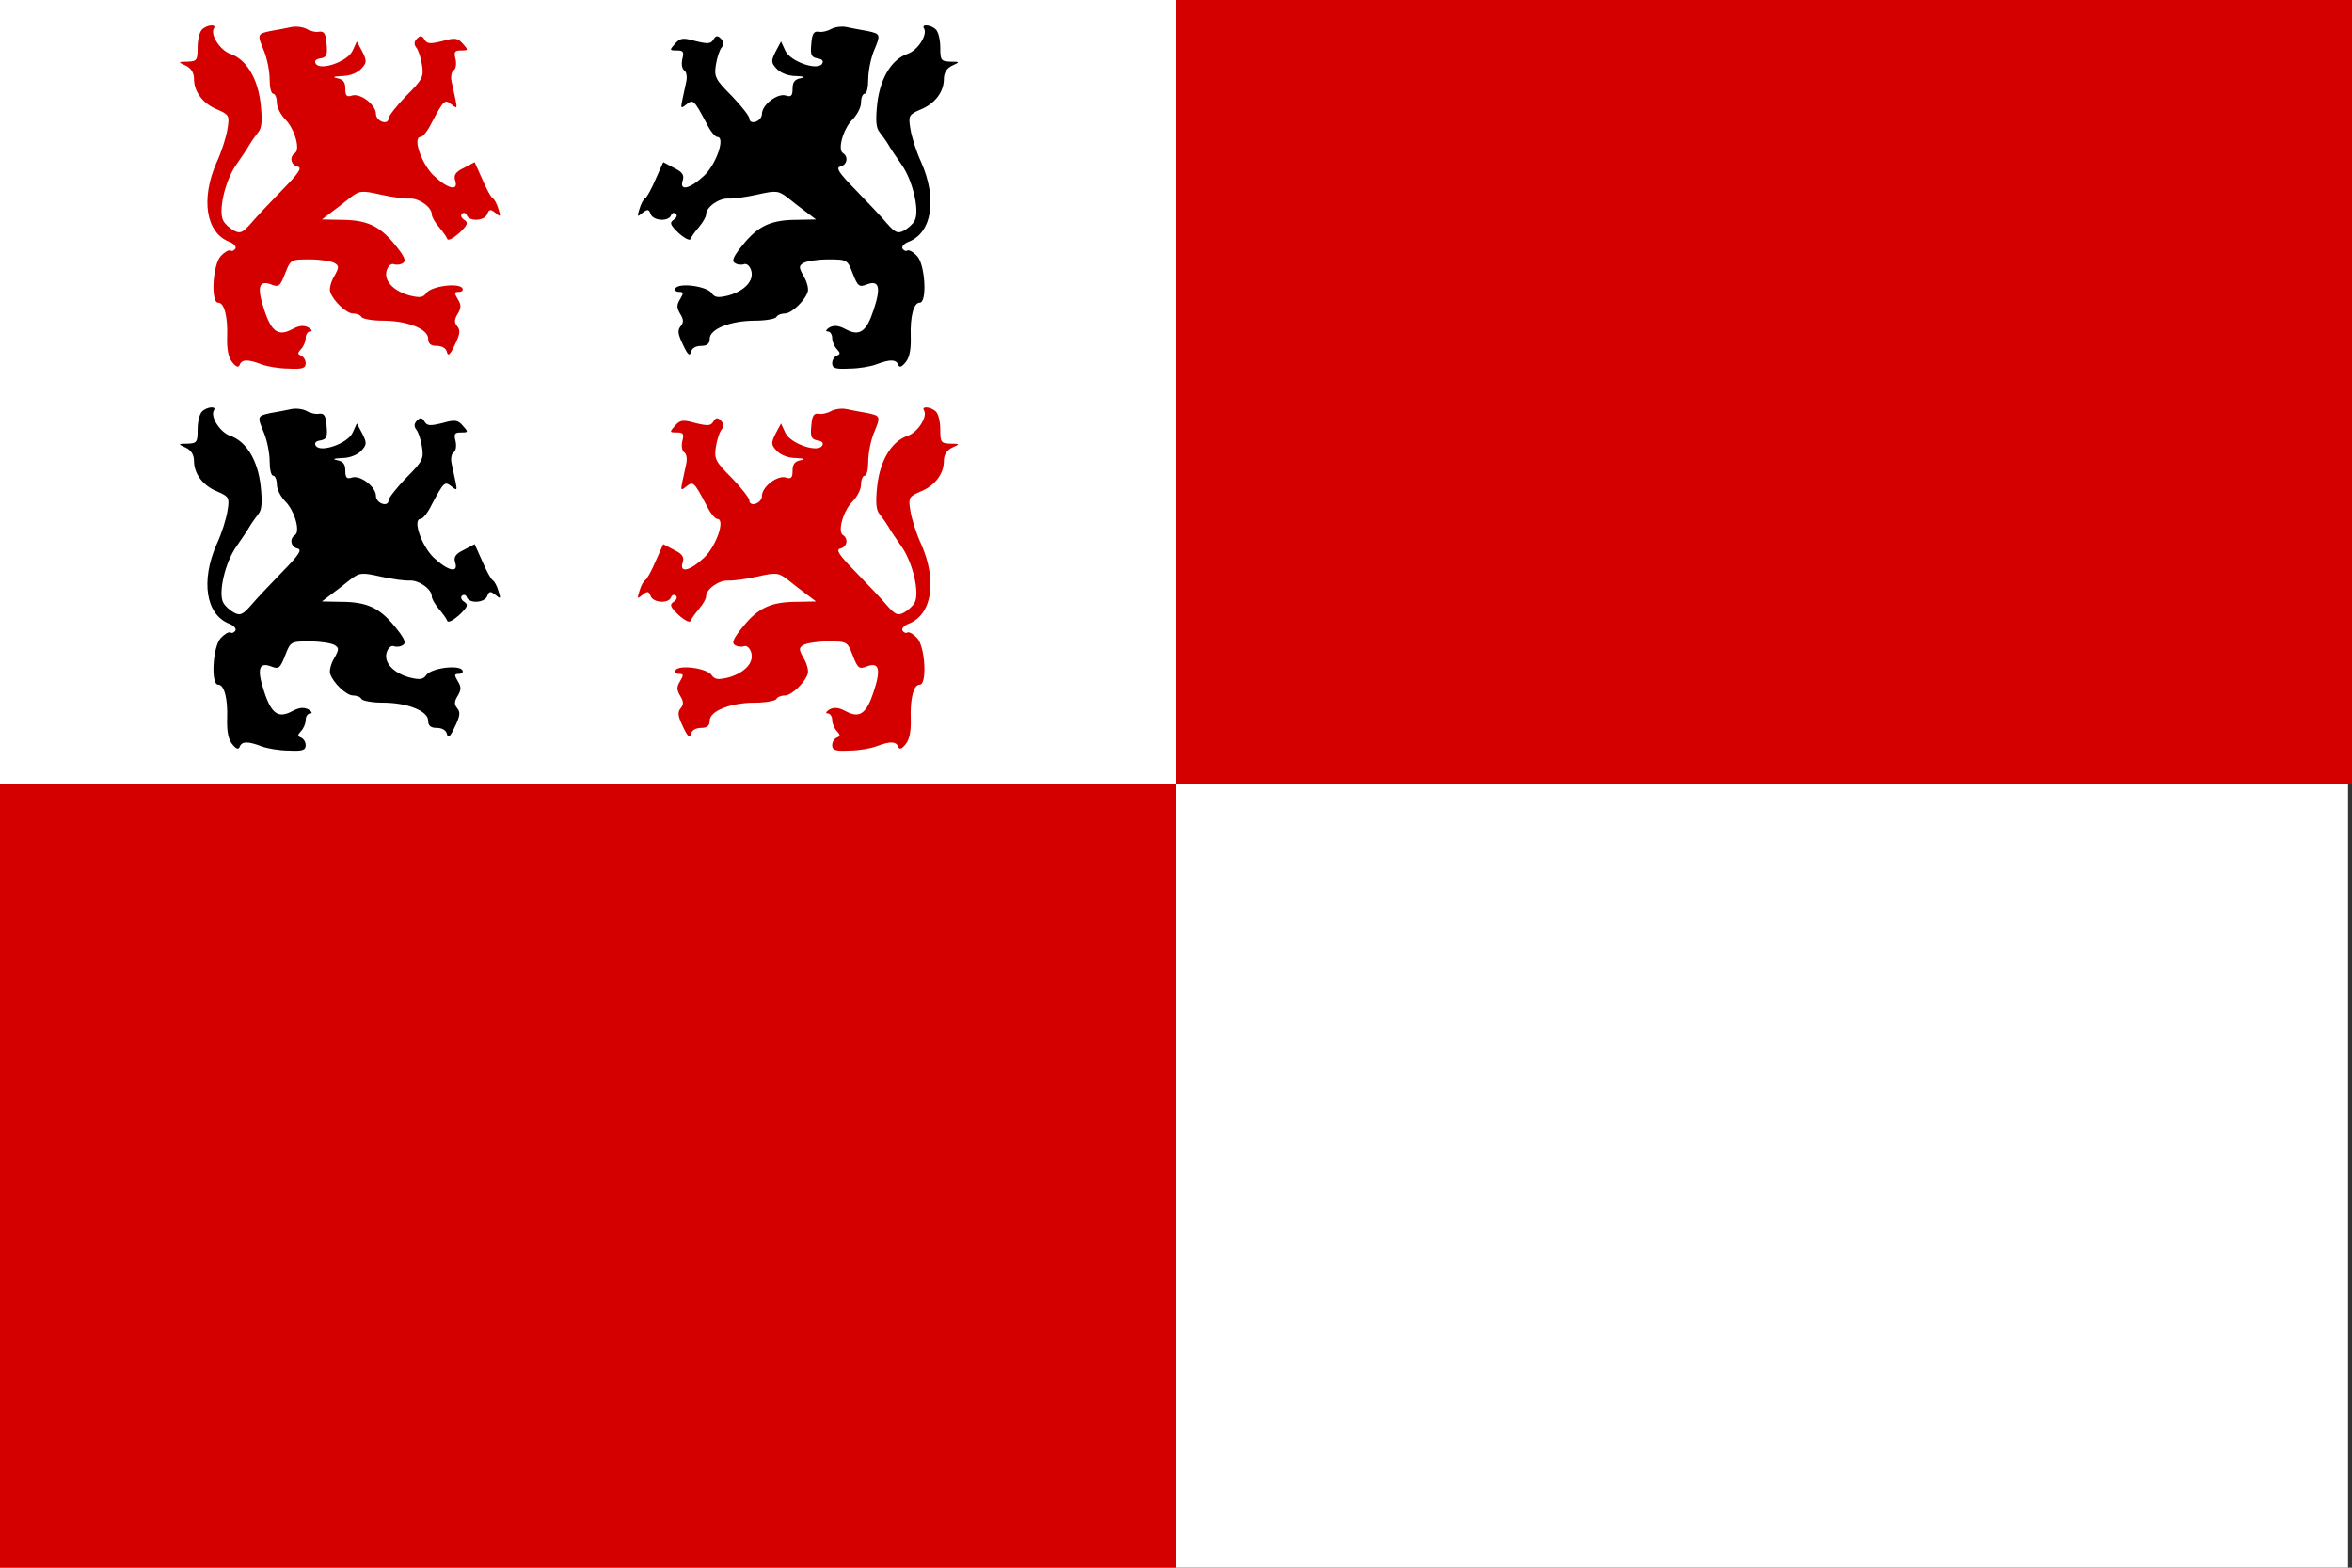<?xml version="1.0" encoding="UTF-8" standalone="no"?>
<svg
   xmlns:dc="http://purl.org/dc/elements/1.1/"
   xmlns:cc="http://creativecommons.org/ns#"
   xmlns:rdf="http://www.w3.org/1999/02/22-rdf-syntax-ns#"
   xmlns:svg="http://www.w3.org/2000/svg"
   xmlns="http://www.w3.org/2000/svg"
   version="1.1"
   id="svg2"
   viewBox="0 0 300 200"
   height="200"
   width="300">
  <rect x="0" y="0" width="300" height="200" fill="#333333" stroke="none"/>
  <defs
     id="defs4" />
  <g
     transform="translate(0,-852.362)"
     id="layer1">
    <rect
       y="852.352"
       x="-0.505"
       height="200"
       width="300"
       id="rect4212"
       style="fill:#ffffff;fill-opacity:1;fill-rule:nonzero;stroke:none;stroke-width:55;stroke-linecap:butt;stroke-linejoin:round;stroke-miterlimit:4;stroke-dasharray:none;stroke-dashoffset:100;stroke-opacity:1" />
    <rect
       y="952.362"
       x="0"
       height="100"
       width="150"
       id="rect4150"
       style="fill:#d40000;fill-opacity:1;fill-rule:nonzero;stroke:none;stroke-width:55;stroke-linecap:butt;stroke-linejoin:round;stroke-miterlimit:4;stroke-dasharray:none;stroke-dashoffset:100;stroke-opacity:1" />
    <rect
       y="852.362"
       x="150"
       height="100"
       width="150"
       id="rect4150-0"
       style="fill:#d40000;fill-opacity:1;fill-rule:nonzero;stroke:none;stroke-width:55;stroke-linecap:butt;stroke-linejoin:round;stroke-miterlimit:4;stroke-dasharray:none;stroke-dashoffset:100;stroke-opacity:1" />
    <path
       style="fill:#d40000"
       d="m 106.054,904.777 c -0.46,0.276 -1.195,0.46 -1.608,0.368 -0.643,-0.092 -0.873,0.23 -0.965,1.562 -0.138,1.379 0,1.7 0.781,1.838 0.597,0.092 0.827,0.322 0.597,0.689 -0.597,0.919 -4.044,-0.276 -4.687,-1.654 l -0.551,-1.195 -0.689,1.287 c -0.597,1.195 -0.597,1.425 0.138,2.206 0.46,0.505 1.471,0.919 2.436,0.919 1.057,0.046 1.287,0.138 0.643,0.276 -0.781,0.138 -1.057,0.505 -1.057,1.333 0,0.919 -0.184,1.103 -0.873,0.873 -1.057,-0.322 -3.033,1.195 -3.033,2.344 0,0.965 -1.608,1.516 -1.608,0.551 -0.046,-0.322 -1.057,-1.608 -2.252,-2.849 -2.068,-2.068 -2.252,-2.436 -2.022,-3.906 0.138,-0.919 0.46,-1.93 0.735,-2.252 0.322,-0.414 0.276,-0.781 -0.092,-1.149 -0.414,-0.414 -0.643,-0.414 -0.965,0.138 -0.322,0.551 -0.735,0.551 -2.252,0.184 -1.608,-0.46 -1.976,-0.414 -2.619,0.322 -0.735,0.827 -0.735,0.873 0.23,0.873 0.827,0 0.919,0.184 0.689,1.103 -0.138,0.597 -0.046,1.241 0.23,1.425 0.276,0.138 0.414,0.781 0.276,1.425 -0.138,0.597 -0.368,1.654 -0.505,2.344 -0.23,1.103 -0.184,1.149 0.505,0.597 0.873,-0.689 0.965,-0.643 2.573,2.39 0.46,0.965 1.103,1.746 1.379,1.746 1.057,0 -0.092,3.401 -1.654,4.917 -1.792,1.7 -3.217,2.068 -2.757,0.643 0.23,-0.689 -0.046,-1.103 -1.103,-1.608 l -1.379,-0.735 -0.965,2.16 c -0.505,1.195 -1.103,2.298 -1.333,2.436 -0.23,0.138 -0.551,0.735 -0.735,1.379 -0.322,1.011 -0.276,1.057 0.368,0.505 0.643,-0.505 0.827,-0.505 1.057,0.138 0.322,0.873 2.298,1.011 2.619,0.138 0.092,-0.276 0.368,-0.368 0.597,-0.184 0.23,0.184 0.092,0.551 -0.276,0.781 -0.551,0.368 -0.46,0.643 0.643,1.7 0.781,0.689 1.425,1.011 1.516,0.735 0.092,-0.276 0.597,-0.965 1.103,-1.562 0.46,-0.551 0.873,-1.241 0.873,-1.562 0,-0.919 1.608,-2.068 2.803,-2.022 0.597,0.046 2.298,-0.184 3.722,-0.505 2.436,-0.551 2.711,-0.505 3.906,0.414 0.689,0.551 1.792,1.425 2.436,1.884 l 1.149,0.873 -2.344,0.046 c -3.355,0 -4.963,0.735 -6.893,3.079 -1.287,1.562 -1.562,2.16 -1.103,2.436 0.322,0.23 0.873,0.276 1.195,0.138 0.322,-0.092 0.689,0.23 0.873,0.781 0.414,1.287 -0.781,2.619 -2.895,3.217 -1.333,0.322 -1.746,0.276 -2.16,-0.322 -0.643,-0.873 -4.136,-1.333 -4.595,-0.597 -0.138,0.23 0.046,0.46 0.414,0.46 0.643,0 0.643,0.138 0.184,0.919 -0.46,0.735 -0.46,1.103 0,1.884 0.46,0.735 0.46,1.103 0.046,1.608 -0.414,0.505 -0.322,1.011 0.322,2.344 0.597,1.287 0.873,1.516 1.011,0.919 0.092,-0.46 0.597,-0.781 1.287,-0.781 0.781,0 1.103,-0.276 1.103,-0.919 0,-1.241 2.665,-2.298 5.79,-2.298 1.333,0 2.573,-0.23 2.711,-0.46 0.138,-0.276 0.643,-0.46 1.103,-0.46 0.827,0 2.527,-1.608 2.895,-2.757 0.138,-0.368 -0.092,-1.287 -0.505,-1.976 -0.643,-1.149 -0.643,-1.333 -0.046,-1.7 0.368,-0.23 1.792,-0.46 3.125,-0.46 2.436,0 2.482,0 3.171,1.792 0.643,1.654 0.827,1.792 1.838,1.379 1.516,-0.551 1.792,0.368 0.827,3.263 -0.919,2.803 -1.792,3.401 -3.538,2.482 -0.919,-0.505 -1.516,-0.551 -2.114,-0.23 -0.414,0.276 -0.551,0.505 -0.184,0.505 0.276,0 0.551,0.368 0.551,0.827 0,0.46 0.276,1.103 0.597,1.425 0.46,0.505 0.46,0.643 0,0.827 -0.322,0.138 -0.597,0.551 -0.597,0.965 0,0.643 0.414,0.781 2.16,0.689 1.241,0 2.803,-0.276 3.493,-0.551 1.7,-0.643 2.482,-0.643 2.757,0.046 0.138,0.414 0.46,0.322 0.965,-0.322 0.505,-0.597 0.689,-1.7 0.643,-3.217 -0.092,-2.619 0.368,-4.366 1.149,-4.366 0.965,0 0.689,-4.825 -0.322,-5.928 -0.46,-0.505 -1.011,-0.827 -1.241,-0.735 -0.184,0.138 -0.46,0.046 -0.643,-0.23 -0.138,-0.23 0.184,-0.643 0.781,-0.873 2.987,-1.149 3.676,-5.469 1.608,-10.156 -0.643,-1.379 -1.241,-3.309 -1.379,-4.274 -0.276,-1.654 -0.184,-1.792 1.287,-2.436 1.838,-0.735 2.987,-2.252 2.987,-3.906 0,-0.781 0.368,-1.379 1.057,-1.7 1.011,-0.46 1.011,-0.505 -0.23,-0.505 -1.195,-0.046 -1.287,-0.184 -1.287,-1.792 0,-0.965 -0.23,-1.976 -0.551,-2.298 -0.643,-0.643 -1.93,-0.735 -1.516,-0.138 0.46,0.781 -0.781,2.757 -2.068,3.217 -2.068,0.689 -3.538,3.125 -3.906,6.388 -0.23,2.114 -0.138,3.079 0.276,3.584 0.322,0.414 0.827,1.103 1.103,1.562 0.23,0.414 1.011,1.608 1.7,2.573 1.471,2.068 2.344,5.928 1.7,7.169 -0.23,0.46 -0.873,1.011 -1.379,1.287 -0.781,0.414 -1.103,0.276 -2.16,-0.919 -0.689,-0.827 -2.482,-2.711 -3.998,-4.274 -2.16,-2.206 -2.573,-2.849 -1.93,-2.987 0.827,-0.184 1.057,-1.241 0.322,-1.7 -0.735,-0.46 0.046,-3.125 1.195,-4.274 0.597,-0.597 1.103,-1.562 1.103,-2.16 0,-0.643 0.23,-1.149 0.46,-1.149 0.276,0 0.46,-0.827 0.46,-1.838 0,-1.011 0.322,-2.619 0.689,-3.538 0.919,-2.206 0.919,-2.252 -0.781,-2.619 -0.827,-0.138 -2.022,-0.368 -2.665,-0.505 -0.643,-0.138 -1.516,0 -1.93,0.23 z"
       id="path4144" />
    <path
       id="path4148"
       d="m 106.054,856.044 c -0.46,0.276 -1.195,0.46 -1.608,0.368 -0.643,-0.092 -0.873,0.23 -0.965,1.562 -0.138,1.379 0,1.7 0.781,1.838 0.597,0.092 0.827,0.322 0.597,0.689 -0.597,0.919 -4.044,-0.276 -4.687,-1.654 l -0.551,-1.195 -0.689,1.287 c -0.597,1.195 -0.597,1.425 0.138,2.206 0.46,0.505 1.471,0.919 2.436,0.919 1.057,0.046 1.287,0.138 0.643,0.276 -0.781,0.138 -1.057,0.505 -1.057,1.333 0,0.919 -0.184,1.103 -0.873,0.873 -1.057,-0.322 -3.033,1.195 -3.033,2.344 0,0.965 -1.608,1.516 -1.608,0.551 -0.046,-0.322 -1.057,-1.608 -2.252,-2.849 -2.068,-2.068 -2.252,-2.436 -2.022,-3.906 0.138,-0.919 0.46,-1.93 0.735,-2.252 0.322,-0.414 0.276,-0.781 -0.092,-1.149 -0.414,-0.414 -0.643,-0.414 -0.965,0.138 -0.322,0.551 -0.735,0.551 -2.252,0.184 -1.608,-0.46 -1.976,-0.414 -2.619,0.322 -0.735,0.827 -0.735,0.873 0.23,0.873 0.827,0 0.919,0.184 0.689,1.103 -0.138,0.597 -0.046,1.241 0.23,1.425 0.276,0.138 0.414,0.781 0.276,1.425 -0.138,0.597 -0.368,1.654 -0.505,2.344 -0.23,1.103 -0.184,1.149 0.505,0.597 0.873,-0.689 0.965,-0.643 2.573,2.39 0.46,0.965 1.103,1.746 1.379,1.746 1.057,0 -0.092,3.401 -1.654,4.917 -1.792,1.7 -3.217,2.068 -2.757,0.643 0.23,-0.689 -0.046,-1.103 -1.103,-1.608 l -1.379,-0.735 -0.965,2.16 c -0.505,1.195 -1.103,2.298 -1.333,2.436 -0.23,0.138 -0.551,0.735 -0.735,1.379 -0.322,1.011 -0.276,1.057 0.368,0.505 0.643,-0.505 0.827,-0.505 1.057,0.138 0.322,0.873 2.298,1.011 2.619,0.138 0.092,-0.276 0.368,-0.368 0.597,-0.184 0.23,0.184 0.092,0.551 -0.276,0.781 -0.551,0.368 -0.46,0.643 0.643,1.7 0.781,0.689 1.425,1.011 1.516,0.735 0.092,-0.276 0.597,-0.965 1.103,-1.562 0.46,-0.551 0.873,-1.241 0.873,-1.562 0,-0.919 1.608,-2.068 2.803,-2.022 0.597,0.046 2.298,-0.184 3.722,-0.505 2.436,-0.551 2.711,-0.505 3.906,0.414 0.689,0.551 1.792,1.425 2.436,1.884 l 1.149,0.873 -2.344,0.046 c -3.355,0 -4.963,0.735 -6.893,3.079 -1.287,1.562 -1.562,2.16 -1.103,2.436 0.322,0.23 0.873,0.276 1.195,0.138 0.322,-0.092 0.689,0.23 0.873,0.781 0.414,1.287 -0.781,2.619 -2.895,3.217 -1.333,0.322 -1.746,0.276 -2.16,-0.322 -0.643,-0.873 -4.136,-1.333 -4.595,-0.597 -0.138,0.23 0.046,0.46 0.414,0.46 0.643,0 0.643,0.138 0.184,0.919 -0.46,0.735 -0.46,1.103 0,1.884 0.46,0.735 0.46,1.103 0.046,1.608 -0.414,0.505 -0.322,1.011 0.322,2.344 0.597,1.287 0.873,1.516 1.011,0.919 0.092,-0.46 0.597,-0.781 1.287,-0.781 0.781,0 1.103,-0.276 1.103,-0.919 0,-1.241 2.665,-2.298 5.79,-2.298 1.333,0 2.573,-0.23 2.711,-0.46 0.138,-0.276 0.643,-0.46 1.103,-0.46 0.827,0 2.527,-1.608 2.895,-2.757 0.138,-0.368 -0.092,-1.287 -0.505,-1.976 -0.643,-1.149 -0.643,-1.333 -0.046,-1.7 0.368,-0.23 1.792,-0.46 3.125,-0.46 2.436,0 2.482,0 3.171,1.792 0.643,1.654 0.827,1.792 1.838,1.379 1.516,-0.551 1.792,0.368 0.827,3.263 -0.919,2.803 -1.792,3.401 -3.538,2.482 -0.919,-0.505 -1.516,-0.551 -2.114,-0.23 -0.414,0.276 -0.551,0.505 -0.184,0.505 0.276,0 0.551,0.368 0.551,0.827 0,0.46 0.276,1.103 0.597,1.425 0.46,0.505 0.46,0.643 0,0.827 -0.322,0.138 -0.597,0.551 -0.597,0.965 0,0.643 0.414,0.781 2.16,0.689 1.241,0 2.803,-0.276 3.493,-0.551 1.7,-0.643 2.482,-0.643 2.757,0.046 0.138,0.414 0.46,0.322 0.965,-0.322 0.505,-0.597 0.689,-1.7 0.643,-3.217 -0.092,-2.619 0.368,-4.366 1.149,-4.366 0.965,0 0.689,-4.825 -0.322,-5.928 -0.46,-0.505 -1.011,-0.827 -1.241,-0.735 -0.184,0.138 -0.46,0.046 -0.643,-0.23 -0.138,-0.23 0.184,-0.643 0.781,-0.873 2.987,-1.149 3.676,-5.469 1.608,-10.156 -0.643,-1.379 -1.241,-3.309 -1.379,-4.274 -0.276,-1.654 -0.184,-1.792 1.287,-2.436 1.838,-0.735 2.987,-2.252 2.987,-3.906 0,-0.781 0.368,-1.379 1.057,-1.7 1.011,-0.46 1.011,-0.505 -0.23,-0.505 -1.195,-0.046 -1.287,-0.184 -1.287,-1.792 0,-0.965 -0.23,-1.976 -0.551,-2.298 -0.643,-0.643 -1.93,-0.735 -1.516,-0.138 0.46,0.781 -0.781,2.757 -2.068,3.217 -2.068,0.689 -3.538,3.125 -3.906,6.388 -0.23,2.114 -0.138,3.079 0.276,3.584 0.322,0.414 0.827,1.103 1.103,1.562 0.23,0.414 1.011,1.608 1.7,2.573 1.471,2.068 2.344,5.928 1.7,7.169 -0.23,0.46 -0.873,1.011 -1.379,1.287 -0.781,0.414 -1.103,0.276 -2.16,-0.919 -0.689,-0.827 -2.482,-2.711 -3.998,-4.274 -2.16,-2.206 -2.573,-2.849 -1.93,-2.987 0.827,-0.184 1.057,-1.241 0.322,-1.7 -0.735,-0.46 0.046,-3.125 1.195,-4.274 0.597,-0.597 1.103,-1.562 1.103,-2.16 0,-0.643 0.23,-1.149 0.46,-1.149 0.276,0 0.46,-0.827 0.46,-1.838 0,-1.011 0.322,-2.619 0.689,-3.538 0.919,-2.206 0.919,-2.252 -0.781,-2.619 -0.827,-0.138 -2.022,-0.368 -2.665,-0.505 -0.643,-0.138 -1.516,0 -1.93,0.23 z" />
    <path
       id="path4722"
       d="m 39.084,904.777 c 0.46,0.276 1.195,0.46 1.608,0.368 0.643,-0.092 0.873,0.23 0.965,1.562 0.138,1.379 0,1.7 -0.781,1.838 -0.597,0.092 -0.827,0.322 -0.597,0.689 0.597,0.919 4.044,-0.276 4.687,-1.654 l 0.551,-1.195 0.689,1.287 c 0.597,1.195 0.597,1.425 -0.138,2.206 -0.46,0.505 -1.471,0.919 -2.436,0.919 -1.057,0.046 -1.287,0.138 -0.643,0.276 0.781,0.138 1.057,0.505 1.057,1.333 0,0.919 0.184,1.103 0.873,0.873 1.057,-0.322 3.033,1.195 3.033,2.344 0,0.965 1.608,1.516 1.608,0.551 0.046,-0.322 1.057,-1.608 2.252,-2.849 2.068,-2.068 2.252,-2.436 2.022,-3.906 -0.138,-0.919 -0.46,-1.93 -0.735,-2.252 -0.322,-0.414 -0.276,-0.781 0.092,-1.149 0.414,-0.414 0.643,-0.414 0.965,0.138 0.322,0.551 0.735,0.551 2.252,0.184 1.608,-0.46 1.976,-0.414 2.619,0.322 0.735,0.827 0.735,0.873 -0.23,0.873 -0.827,0 -0.919,0.184 -0.689,1.103 0.138,0.597 0.046,1.241 -0.23,1.425 -0.276,0.138 -0.414,0.781 -0.276,1.425 0.138,0.597 0.368,1.654 0.505,2.344 0.23,1.103 0.184,1.149 -0.505,0.597 -0.873,-0.689 -0.965,-0.643 -2.573,2.39 -0.46,0.965 -1.103,1.746 -1.379,1.746 -1.057,0 0.092,3.401 1.654,4.917 1.792,1.7 3.217,2.068 2.757,0.643 -0.23,-0.689 0.046,-1.103 1.103,-1.608 l 1.379,-0.735 0.965,2.16 c 0.505,1.195 1.103,2.298 1.333,2.436 0.23,0.138 0.551,0.735 0.735,1.379 0.322,1.011 0.276,1.057 -0.368,0.505 -0.643,-0.505 -0.827,-0.505 -1.057,0.138 -0.322,0.873 -2.298,1.011 -2.619,0.138 -0.092,-0.276 -0.368,-0.368 -0.597,-0.184 -0.23,0.184 -0.092,0.551 0.276,0.781 0.551,0.368 0.46,0.643 -0.643,1.7 -0.781,0.689 -1.425,1.011 -1.516,0.735 -0.092,-0.276 -0.597,-0.965 -1.103,-1.562 -0.46,-0.551 -0.873,-1.241 -0.873,-1.562 0,-0.919 -1.608,-2.068 -2.803,-2.022 -0.597,0.046 -2.298,-0.184 -3.722,-0.505 -2.436,-0.551 -2.711,-0.505 -3.906,0.414 -0.689,0.551 -1.792,1.425 -2.436,1.884 l -1.149,0.873 2.344,0.046 c 3.355,0 4.963,0.735 6.893,3.079 1.287,1.562 1.562,2.16 1.103,2.436 -0.322,0.23 -0.873,0.276 -1.195,0.138 -0.322,-0.092 -0.689,0.23 -0.873,0.781 -0.414,1.287 0.781,2.619 2.895,3.217 1.333,0.322 1.746,0.276 2.16,-0.322 0.643,-0.873 4.136,-1.333 4.595,-0.597 0.138,0.23 -0.046,0.46 -0.414,0.46 -0.643,0 -0.643,0.138 -0.184,0.919 0.46,0.735 0.46,1.103 0,1.884 -0.46,0.735 -0.46,1.103 -0.046,1.608 0.414,0.505 0.322,1.011 -0.322,2.344 -0.597,1.287 -0.873,1.516 -1.011,0.919 -0.092,-0.46 -0.597,-0.781 -1.287,-0.781 -0.781,0 -1.103,-0.276 -1.103,-0.919 0,-1.241 -2.665,-2.298 -5.79,-2.298 -1.333,0 -2.573,-0.23 -2.711,-0.46 -0.138,-0.276 -0.643,-0.46 -1.103,-0.46 -0.827,0 -2.527,-1.608 -2.895,-2.757 -0.138,-0.368 0.092,-1.287 0.505,-1.976 0.643,-1.149 0.643,-1.333 0.046,-1.7 -0.368,-0.23 -1.792,-0.46 -3.125,-0.46 -2.436,0 -2.482,0 -3.171,1.792 -0.643,1.654 -0.827,1.792 -1.838,1.379 -1.516,-0.551 -1.792,0.368 -0.827,3.263 0.919,2.803 1.792,3.401 3.538,2.482 0.919,-0.505 1.516,-0.551 2.114,-0.23 0.414,0.276 0.551,0.505 0.184,0.505 -0.276,0 -0.551,0.368 -0.551,0.827 0,0.46 -0.276,1.103 -0.597,1.425 -0.46,0.505 -0.46,0.643 0,0.827 0.322,0.138 0.597,0.551 0.597,0.965 0,0.643 -0.414,0.781 -2.16,0.689 -1.241,0 -2.803,-0.276 -3.493,-0.551 -1.7,-0.643 -2.482,-0.643 -2.757,0.046 -0.138,0.414 -0.46,0.322 -0.965,-0.322 -0.505,-0.597 -0.689,-1.7 -0.643,-3.217 0.092,-2.619 -0.368,-4.366 -1.149,-4.366 -0.965,0 -0.689,-4.825 0.322,-5.928 0.46,-0.505 1.011,-0.827 1.241,-0.735 0.184,0.138 0.46,0.046 0.643,-0.23 0.138,-0.23 -0.184,-0.643 -0.781,-0.873 -2.987,-1.149 -3.676,-5.469 -1.608,-10.156 0.643,-1.379 1.241,-3.309 1.379,-4.274 0.276,-1.654 0.184,-1.792 -1.287,-2.436 -1.838,-0.735 -2.987,-2.252 -2.987,-3.906 0,-0.781 -0.368,-1.379 -1.057,-1.7 -1.011,-0.46 -1.011,-0.505 0.23,-0.505 1.195,-0.046 1.287,-0.184 1.287,-1.792 0,-0.965 0.23,-1.976 0.551,-2.298 0.643,-0.643 1.93,-0.735 1.516,-0.138 -0.46,0.781 0.781,2.757 2.068,3.217 2.068,0.689 3.538,3.125 3.906,6.388 0.23,2.114 0.138,3.079 -0.276,3.584 -0.322,0.414 -0.827,1.103 -1.103,1.562 -0.23,0.414 -1.011,1.608 -1.7,2.573 -1.471,2.068 -2.344,5.928 -1.7,7.169 0.23,0.46 0.873,1.011 1.379,1.287 0.781,0.414 1.103,0.276 2.16,-0.919 0.689,-0.827 2.482,-2.711 3.998,-4.274 2.16,-2.206 2.573,-2.849 1.93,-2.987 -0.827,-0.184 -1.057,-1.241 -0.322,-1.7 0.735,-0.46 -0.046,-3.125 -1.195,-4.274 -0.597,-0.597 -1.103,-1.562 -1.103,-2.16 0,-0.643 -0.23,-1.149 -0.46,-1.149 -0.276,0 -0.46,-0.827 -0.46,-1.838 0,-1.011 -0.322,-2.619 -0.689,-3.538 -0.919,-2.206 -0.919,-2.252 0.781,-2.619 0.827,-0.138 2.022,-0.368 2.665,-0.505 0.643,-0.138 1.516,0 1.93,0.23 z"
       style="fill:#000000" />
    <path
       style="fill:#d40000"
       d="m 39.084,856.044 c 0.46,0.276 1.195,0.46 1.608,0.368 0.643,-0.092 0.873,0.23 0.965,1.562 0.138,1.379 0,1.7 -0.781,1.838 -0.597,0.092 -0.827,0.322 -0.597,0.689 0.597,0.919 4.044,-0.276 4.687,-1.654 l 0.551,-1.195 0.689,1.287 c 0.597,1.195 0.597,1.425 -0.138,2.206 -0.46,0.505 -1.471,0.919 -2.436,0.919 -1.057,0.046 -1.287,0.138 -0.643,0.276 0.781,0.138 1.057,0.505 1.057,1.333 0,0.919 0.184,1.103 0.873,0.873 1.057,-0.322 3.033,1.195 3.033,2.344 0,0.965 1.608,1.516 1.608,0.551 0.046,-0.322 1.057,-1.608 2.252,-2.849 2.068,-2.068 2.252,-2.436 2.022,-3.906 -0.138,-0.919 -0.46,-1.93 -0.735,-2.252 -0.322,-0.414 -0.276,-0.781 0.092,-1.149 0.414,-0.414 0.643,-0.414 0.965,0.138 0.322,0.551 0.735,0.551 2.252,0.184 1.608,-0.46 1.976,-0.414 2.619,0.322 0.735,0.827 0.735,0.873 -0.23,0.873 -0.827,0 -0.919,0.184 -0.689,1.103 0.138,0.597 0.046,1.241 -0.23,1.425 -0.276,0.138 -0.414,0.781 -0.276,1.425 0.138,0.597 0.368,1.654 0.505,2.344 0.23,1.103 0.184,1.149 -0.505,0.597 -0.873,-0.689 -0.965,-0.643 -2.573,2.39 -0.46,0.965 -1.103,1.746 -1.379,1.746 -1.057,0 0.092,3.401 1.654,4.917 1.792,1.7 3.217,2.068 2.757,0.643 -0.23,-0.689 0.046,-1.103 1.103,-1.608 l 1.379,-0.735 0.965,2.16 c 0.505,1.195 1.103,2.298 1.333,2.436 0.23,0.138 0.551,0.735 0.735,1.379 0.322,1.011 0.276,1.057 -0.368,0.505 -0.643,-0.505 -0.827,-0.505 -1.057,0.138 -0.322,0.873 -2.298,1.011 -2.619,0.138 -0.092,-0.276 -0.368,-0.368 -0.597,-0.184 -0.23,0.184 -0.092,0.551 0.276,0.781 0.551,0.368 0.46,0.643 -0.643,1.7 -0.781,0.689 -1.425,1.011 -1.516,0.735 -0.092,-0.276 -0.597,-0.965 -1.103,-1.562 -0.46,-0.551 -0.873,-1.241 -0.873,-1.562 0,-0.919 -1.608,-2.068 -2.803,-2.022 -0.597,0.046 -2.298,-0.184 -3.722,-0.505 -2.436,-0.551 -2.711,-0.505 -3.906,0.414 -0.689,0.551 -1.792,1.425 -2.436,1.884 l -1.149,0.873 2.344,0.046 c 3.355,0 4.963,0.735 6.893,3.079 1.287,1.562 1.562,2.16 1.103,2.436 -0.322,0.23 -0.873,0.276 -1.195,0.138 -0.322,-0.092 -0.689,0.23 -0.873,0.781 -0.414,1.287 0.781,2.619 2.895,3.217 1.333,0.322 1.746,0.276 2.16,-0.322 0.643,-0.873 4.136,-1.333 4.595,-0.597 0.138,0.23 -0.046,0.46 -0.414,0.46 -0.643,0 -0.643,0.138 -0.184,0.919 0.46,0.735 0.46,1.103 0,1.884 -0.46,0.735 -0.46,1.103 -0.046,1.608 0.414,0.505 0.322,1.011 -0.322,2.344 -0.597,1.287 -0.873,1.516 -1.011,0.919 -0.092,-0.46 -0.597,-0.781 -1.287,-0.781 -0.781,0 -1.103,-0.276 -1.103,-0.919 0,-1.241 -2.665,-2.298 -5.79,-2.298 -1.333,0 -2.573,-0.23 -2.711,-0.46 -0.138,-0.276 -0.643,-0.46 -1.103,-0.46 -0.827,0 -2.527,-1.608 -2.895,-2.757 -0.138,-0.368 0.092,-1.287 0.505,-1.976 0.643,-1.149 0.643,-1.333 0.046,-1.7 -0.368,-0.23 -1.792,-0.46 -3.125,-0.46 -2.436,0 -2.482,0 -3.171,1.792 -0.643,1.654 -0.827,1.792 -1.838,1.379 -1.516,-0.551 -1.792,0.368 -0.827,3.263 0.919,2.803 1.792,3.401 3.538,2.482 0.919,-0.505 1.516,-0.551 2.114,-0.23 0.414,0.276 0.551,0.505 0.184,0.505 -0.276,0 -0.551,0.368 -0.551,0.827 0,0.46 -0.276,1.103 -0.597,1.425 -0.46,0.505 -0.46,0.643 0,0.827 0.322,0.138 0.597,0.551 0.597,0.965 0,0.643 -0.414,0.781 -2.16,0.689 -1.241,0 -2.803,-0.276 -3.493,-0.551 -1.7,-0.643 -2.482,-0.643 -2.757,0.046 -0.138,0.414 -0.46,0.322 -0.965,-0.322 -0.505,-0.597 -0.689,-1.7 -0.643,-3.217 0.092,-2.619 -0.368,-4.366 -1.149,-4.366 -0.965,0 -0.689,-4.825 0.322,-5.928 0.46,-0.505 1.011,-0.827 1.241,-0.735 0.184,0.138 0.46,0.046 0.643,-0.23 0.138,-0.23 -0.184,-0.643 -0.781,-0.873 -2.987,-1.149 -3.676,-5.469 -1.608,-10.156 0.643,-1.379 1.241,-3.309 1.379,-4.274 0.276,-1.654 0.184,-1.792 -1.287,-2.436 -1.838,-0.735 -2.987,-2.252 -2.987,-3.906 0,-0.781 -0.368,-1.379 -1.057,-1.7 -1.011,-0.46 -1.011,-0.505 0.23,-0.505 1.195,-0.046 1.287,-0.184 1.287,-1.792 0,-0.965 0.23,-1.976 0.551,-2.298 0.643,-0.643 1.93,-0.735 1.516,-0.138 -0.46,0.781 0.781,2.757 2.068,3.217 2.068,0.689 3.538,3.125 3.906,6.388 0.23,2.114 0.138,3.079 -0.276,3.584 -0.322,0.414 -0.827,1.103 -1.103,1.562 -0.23,0.414 -1.011,1.608 -1.7,2.573 -1.471,2.068 -2.344,5.928 -1.7,7.169 0.23,0.46 0.873,1.011 1.379,1.287 0.781,0.414 1.103,0.276 2.16,-0.919 0.689,-0.827 2.482,-2.711 3.998,-4.274 2.16,-2.206 2.573,-2.849 1.93,-2.987 -0.827,-0.184 -1.057,-1.241 -0.322,-1.7 0.735,-0.46 -0.046,-3.125 -1.195,-4.274 -0.597,-0.597 -1.103,-1.562 -1.103,-2.16 0,-0.643 -0.23,-1.149 -0.46,-1.149 -0.276,0 -0.46,-0.827 -0.46,-1.838 0,-1.011 -0.322,-2.619 -0.689,-3.538 -0.919,-2.206 -0.919,-2.252 0.781,-2.619 0.827,-0.138 2.022,-0.368 2.665,-0.505 0.643,-0.138 1.516,0 1.93,0.23 z"
       id="path4724" />
  </g>
</svg>

